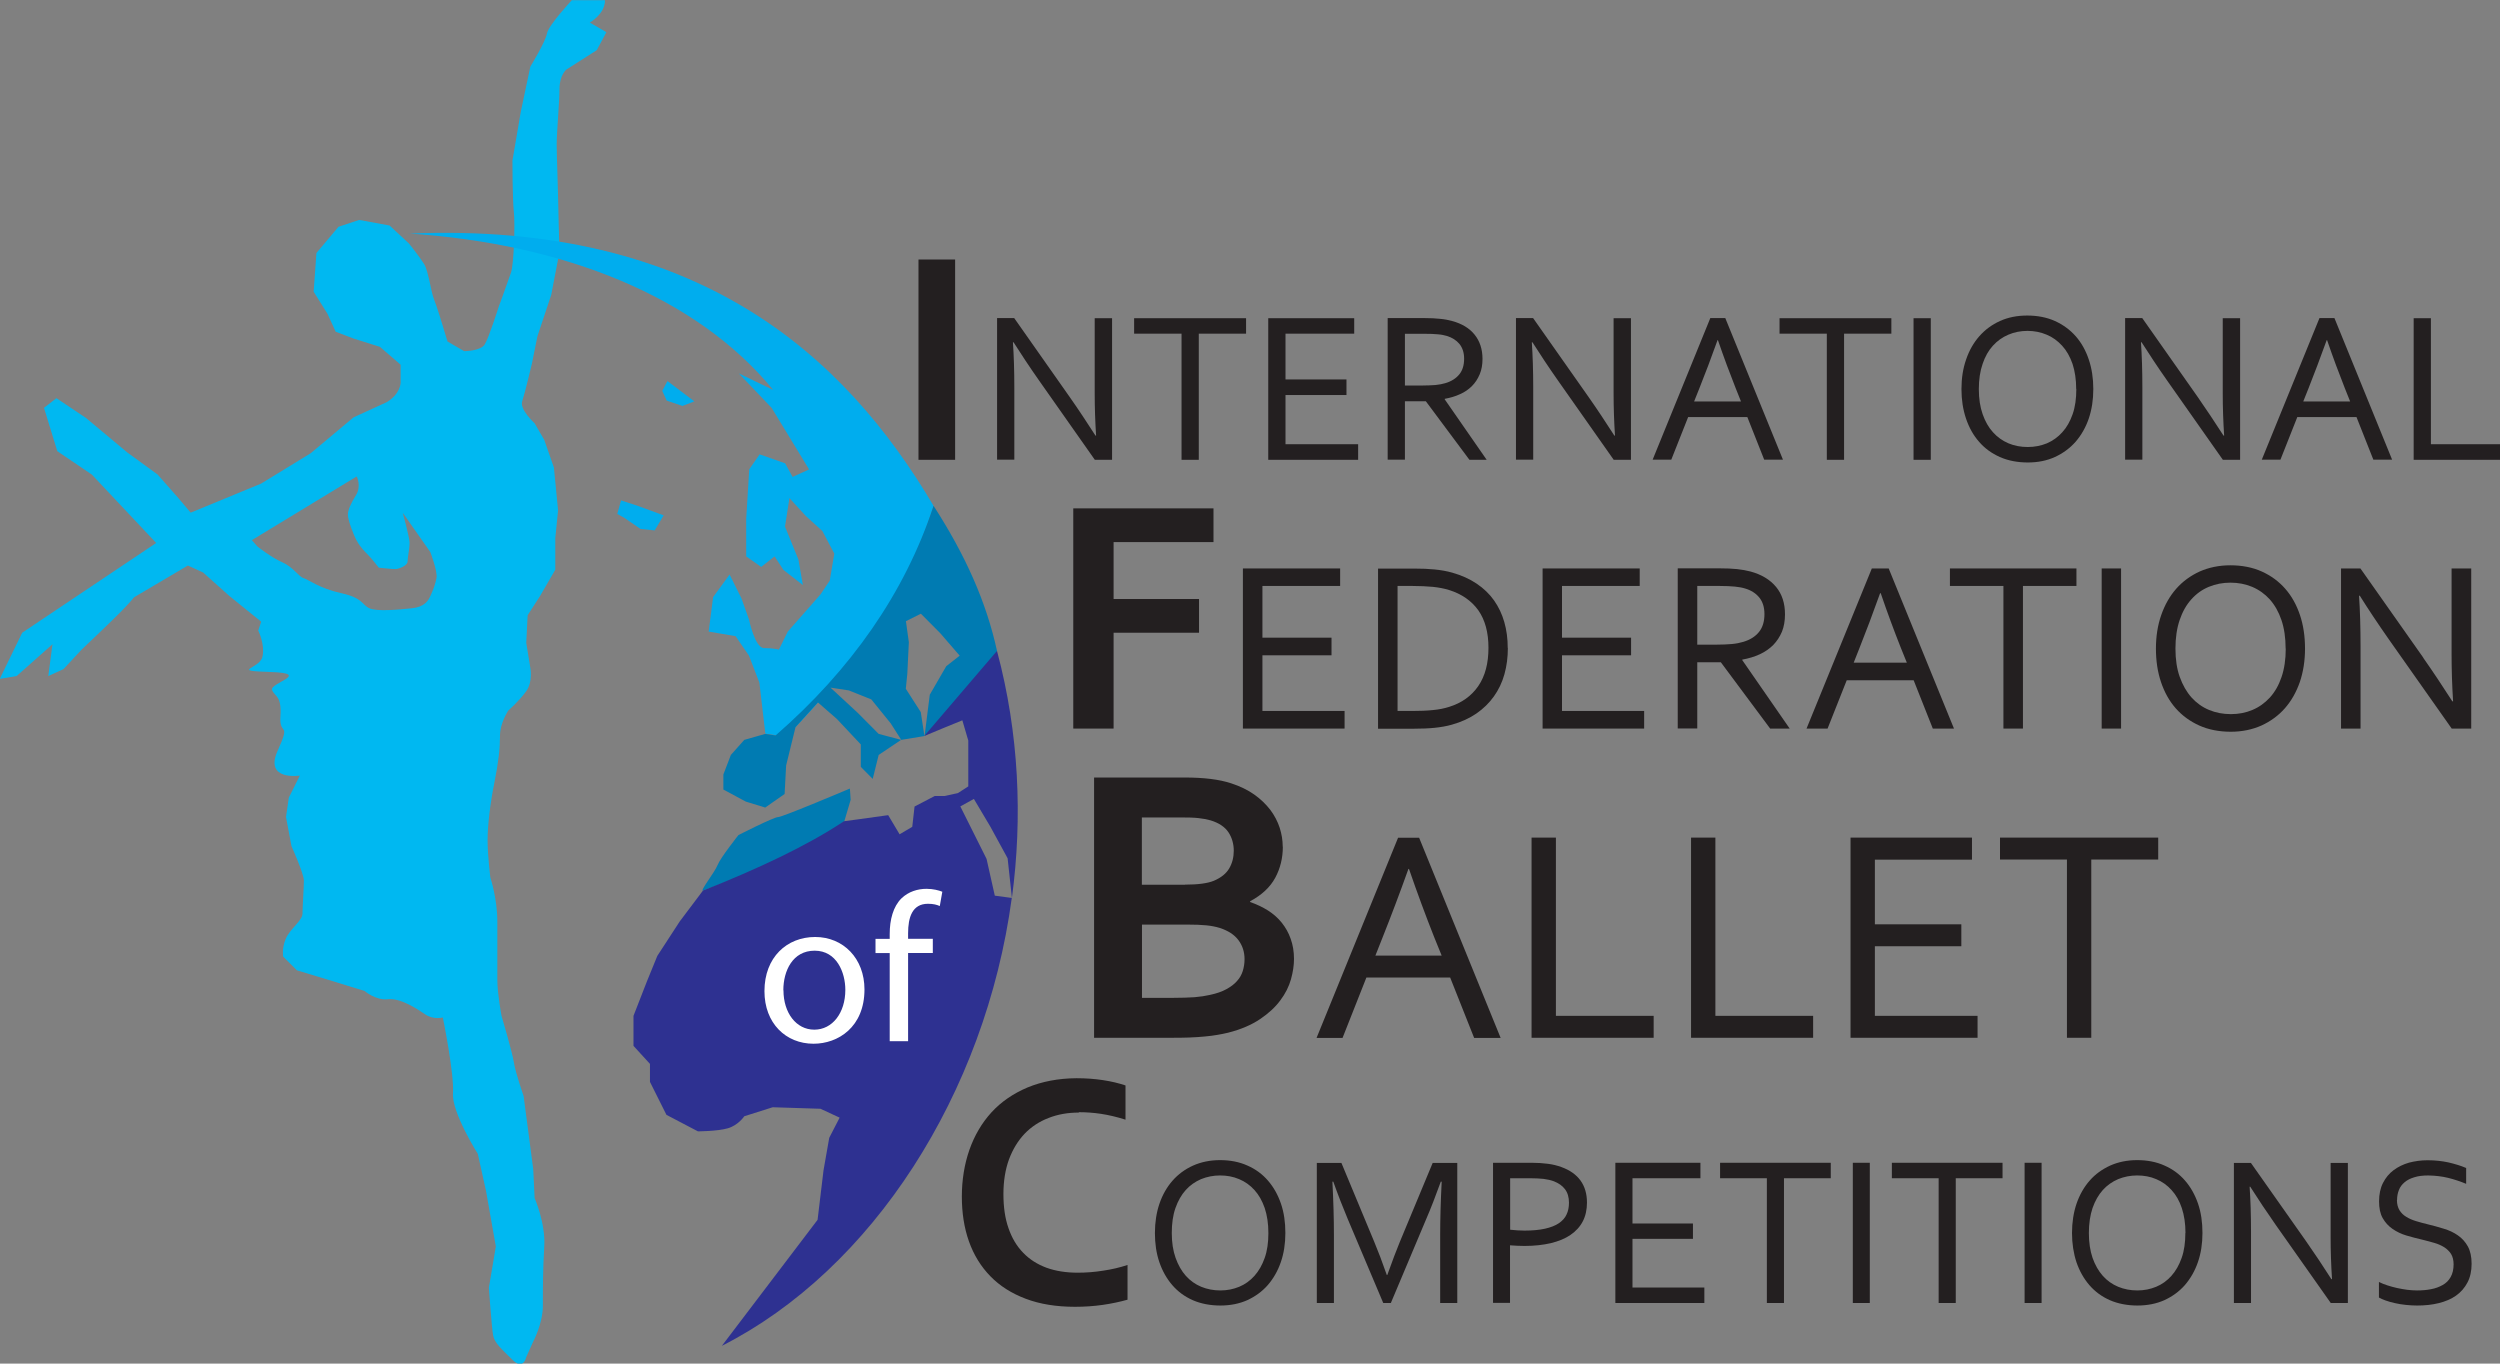 <?xml version="1.0" encoding="UTF-8"?> <svg xmlns="http://www.w3.org/2000/svg" id="_Слой_1" data-name="Слой 1" viewBox="0 0 197.2 107.56"><rect x="0" y="0" width="197.2" height="107.56" fill="#808080" stroke="none"/> <defs> <style> .cls-1 { fill: #fff; } .cls-2 { fill: #231f20; } .cls-3 { fill: #2e3191; } .cls-3, .cls-4, .cls-5, .cls-6 { fill-rule: evenodd; } .cls-4 { fill: #00adee; } .cls-5 { fill: #00b8f1; } .cls-6 { fill: #007bb2; } </style> </defs> <g id="_Слой_1-2" data-name="Слой_1"> <g id="_2169762613904" data-name=" 2169762613904"> <path class="cls-5" d="M0,53.51l1.75-3.6,10.57-7.08-5.07-5.39-2.73-1.85-1.05-3.42,.98-.76,2.32,1.55,3.27,2.73,2.39,1.74,1.64,1.86,.97,1.15,5.55-2.29,3.92-2.4,3.38-2.83,2.62-1.2c1.09-.66,1.09-1.53,1.09-1.53v-1.42l-1.63-1.41-2.07-.65-1.42-.54-.65-1.42-1.09-1.74,.22-3.05,1.74-2.07,1.63-.54,2.4,.44,1.53,1.42s.87,1.09,1.2,1.63c.33,.54,.54,2.18,.76,2.73,.22,.54,.65,1.96,.65,1.96l.43,1.41,1.31,.76s1.31,0,1.63-.54c.33-.54,1.09-2.94,1.09-2.94,0,0,.76-2.07,.98-2.73,.22-.65,.33-3.81,.22-4.79-.11-.98-.11-4.03-.11-4.03l.65-3.81,.76-3.6s1.2-1.96,1.31-2.61c.11-.65,1.96-2.63,1.96-2.63h2.62c0,1.1-1.2,1.76-1.2,1.76l1.31,.76,1.31-.65-1.31,.65-.76,1.42-2.4,1.53s-.54,.44-.54,1.53-.22,3.38-.22,4.36,.11,3.6,.11,4.14,.11,4.36,.11,4.36l-.65,3.38-1.09,3.27-.44,2.18s-.54,2.29-.76,2.94c-.22,.65,.98,1.74,.98,1.74l.76,1.31,.76,2.18,.33,3.38-.22,2.18v2.5l-1.2,2.07-.98,1.52-.11,2.18,.32,1.96s.22,1.09-.32,1.85c-.54,.76-1.42,1.53-1.42,1.53,0,0-.65,.98-.65,1.96s-.11,2.07-.44,3.7c-.33,1.64-.54,3.38-.54,4.58s.22,2.94,.22,2.94c0,0,.55,1.63,.55,3.49v4.58c0,1.09,.33,2.83,.33,2.83,0,0,.87,2.94,.98,3.7,.11,.76,.76,2.62,.76,2.62l.76,5.77,.11,2.29s.87,1.96,.76,3.81c-.11,1.85-.11,3.27-.11,4.68s-.77,2.84-.77,2.84l-.54,1.2s-.22,1.09-1.09,.22c-.87-.87-1.42-1.31-1.53-1.96-.11-.65-.33-3.71-.33-3.71l.55-3.27-.77-4.36-.65-2.94s-2.07-3.27-1.96-4.79-.8-5.97-.8-5.97c0,0-.73,.2-1.38-.24-.65-.44-1.96-1.31-2.94-1.2-.98,.11-1.85-.65-1.85-.65l-2.83-.87-2.51-.76-1.09-1.09s-.11-.66,.22-1.42c.33-.76,1.31-1.42,1.31-1.96s.11-2.07,.11-2.61-.98-2.72-.98-2.72l-.43-2.29,.22-1.53,.87-1.74s-2.83,.44-1.75-1.96c1.09-2.4,.11-1.09,.22-2.72,.11-1.64-.44-1.53-.66-2.07-.22-.54,3.16-1.31-.11-1.42-3.27-.11-.87-.22-.65-1.2,.22-.98-.33-2.07-.33-2.07l.23-.7-2.51-2.03-2.07-1.85-1.2-.55-4.25,2.51s-.33,.43-1.2,1.3c-.87,.87-2.94,2.83-2.94,2.83l-1.42,1.53-1.2,.55,.33-2.51-2.83,2.51-1.31,.22H0Zm19.86-10.9l8.28-5.03s.38,.76-.05,1.46c-.43,.7-.65,1.19-.65,1.57s.43,1.57,.71,2.06c.27,.49,.65,.87,.92,1.14,.27,.27,.81,.97,.81,.97,0,0,1.03,.11,1.3,.11s.97-.27,.97-.6,.16-1.03,.16-1.46-.54-2.38-.54-2.38l2.17,3.09s.59,1.52,.49,2.06c-.11,.54-.22,.81-.43,1.3-.21,.49-.49,.97-1.51,1.08-1.03,.11-2.76,.27-3.35,0-.6-.27-.49-.81-2.22-1.19-1.73-.38-2.6-1.08-2.98-1.19-.38-.11-.81-.87-1.68-1.25-.87-.38-1.95-1.24-1.95-1.24l-.43-.49Z"></path> <path class="cls-4" d="M32.2,18.43c22.95-.99,34.47,9.68,41.44,21.47-2.05,6.64-6.23,12.72-11.62,18.21l-1.65-.24-.47-4.02-.82-2.13-1.06-1.54-2.12-.36,.35-2.72,1.3-1.78,.94,1.89,.59,1.66s.47,2.25,1.18,2.25,1.18,.12,1.18,.12l.7-1.42,1.77-2.01,.83-.95,.71-1.06,.36-2.13-.94-1.78-1.3-1.18-1.3-1.42-.35,2.25,1.06,2.6,.35,2.01-1.53-1.19-.7-1.07-1.06,.83-1.18-.83v-2.96l.24-3.91,.82-1.18,2.01,.71,.59,1.07,1.3-.59-2.95-4.85-2.59-2.72,2.71,1.3c-6.02-7.34-16.47-11.54-28.76-12.34h0Z"></path> <path class="cls-6" d="M73.64,39.9c2.52,3.9,4.17,7.6,5.01,11.47l-1.3,2.01-2.24,2.36-2.18,2.31,.41-3.25,1.3-2.25,1.06-.83-1.53-1.77-1.53-1.54-1.18,.59,.23,1.66-.12,2.48-.12,1.19,1.18,1.84,.29,1.89-1.83,.3-.83-1.3-1.53-1.89-1.77-.71-1.45-.22,2.15,1.99,1.65,1.66,1.77,.47-1.77,1.19-.47,1.89-.94-.95v-1.77l-1.89-2.01-1.49-1.3-1.77,1.95-.74,3.02-.12,2.25-1.53,1.07-1.53-.47-1.77-.95v-1.19l.59-1.54,1.06-1.19,1.65-.47,.82,.12c5.94-5.17,10.21-11.27,12.45-18.09h0Zm-6.6,22.3s-5.31,2.25-5.66,2.25-3.13,1.42-3.13,1.42c0,0-1.41,1.77-1.65,2.37-.23,.59-1.49,2.15-1.12,2.01,4.14-1.53,8.54-3.39,11.12-5.47l.5-1.69-.06-.89h0Z"></path> <path class="cls-3" d="M78.65,51.37c1.73,6.47,2.02,13.11,1.17,19.46l-.34-3.13-1.36-2.49-1.3-2.19-1.07,.59,2.07,4.14,.65,2.9,1.34,.18c-2.09,15.47-11.02,29.32-22.87,35.33l7.55-9.94,.47-3.91,.45-2.56,.82-1.59-1.51-.7-3.77-.12-2.24,.71s-.47,.71-1.3,.95c-.83,.24-2.36,.24-2.36,.24l-2.48-1.3-1.3-2.6v-1.42l-1.3-1.42v-2.37l1.06-2.72,.82-2.01,1.77-2.72,1.83-2.43c4.27-1.69,8.23-3.54,11.12-5.47l1.12-.15,2.37-.33,.9,1.51,1-.59,.18-1.6,1.59-.83h.77l1.06-.23,.82-.53v-3.61l-.47-1.6-1.3,.53-1.71,.71,5.72-6.69h0Z"></path> <polygon class="cls-4" points="52.65 30.06 54.77 31.66 53.83 32.02 52.59 31.6 52.24 30.83 52.65 30.06"></polygon> <polygon class="cls-4" points="50.41 39.94 52.35 40.65 51.64 41.84 50.52 41.72 49.22 40.83 48.69 40.54 48.99 39.47 50.41 39.94"></polygon> <polygon class="cls-2" points="72.45 36.27 75.34 36.27 75.34 20.47 72.45 20.47 72.45 36.27"></polygon> <path class="cls-2" d="M84.38,31.32c.69,.98,1.36,2,2.03,3.04h.05c-.07-1.09-.11-2.19-.11-3.32v-5.94h1.37v11.17h-1.36l-4.38-6.23c-.76-1.08-1.43-2.1-2.03-3.04h-.05c.07,1.02,.11,2.21,.11,3.56v5.7h-1.36v-11.17h1.35l4.38,6.23Z"></path> <polygon class="cls-2" points="94.56 36.27 93.2 36.27 93.2 26.32 89.46 26.32 89.46 25.1 98.29 25.1 98.29 26.32 94.56 26.32 94.56 36.27"></polygon> <polygon class="cls-2" points="101.4 35.04 107.13 35.04 107.13 36.27 100.04 36.27 100.04 25.1 106.82 25.1 106.82 26.32 101.4 26.32 101.4 29.93 106.21 29.93 106.21 31.16 101.4 31.16 101.4 35.04"></polygon> <path class="cls-2" d="M110.82,26.32v4.09h1.34c.42,0,.78-.02,1.07-.04,.3-.03,.56-.08,.79-.15,.47-.14,.84-.38,1.09-.69,.26-.32,.38-.73,.38-1.24,0-.48-.13-.86-.37-1.16-.24-.29-.57-.5-.99-.63-.2-.06-.44-.11-.72-.13-.28-.03-.63-.04-1.06-.04h-1.55Zm0,5.32v4.62h-1.36v-11.17h2.89c.49,0,.9,.02,1.25,.06,.34,.03,.65,.09,.94,.17,.78,.21,1.37,.57,1.78,1.08,.41,.51,.62,1.15,.62,1.91,0,.45-.07,.86-.22,1.21-.15,.36-.35,.67-.61,.93-.26,.26-.57,.48-.94,.64-.36,.17-.77,.29-1.21,.37v.04l3.31,4.77h-1.36l-3.44-4.62h-1.65Z"></path> <path class="cls-2" d="M125.31,31.32c.69,.98,1.36,2,2.03,3.04h.05c-.07-1.09-.11-2.19-.11-3.32v-5.94h1.37v11.17h-1.36l-4.38-6.23c-.76-1.08-1.43-2.1-2.03-3.04h-.05c.07,1.02,.11,2.21,.11,3.56v5.7h-1.36v-11.17h1.35l4.38,6.23Z"></path> <path class="cls-2" d="M135.48,26.83c-.5,1.39-.97,2.65-1.43,3.79l-.42,1.05h3.7l-.42-1.05c-.46-1.16-.93-2.42-1.4-3.79h-.03Zm-5.12,9.43l4.55-11.17h1.18l4.55,11.17h-1.48l-1.33-3.36h-4.67l-1.33,3.36h-1.46Z"></path> <polygon class="cls-2" points="145.46 36.27 144.1 36.27 144.1 26.32 140.37 26.32 140.37 25.1 149.19 25.1 149.19 26.32 145.46 26.32 145.46 36.27"></polygon> <polygon class="cls-2" points="150.94 36.27 152.3 36.27 152.3 25.1 150.94 25.1 150.94 36.27"></polygon> <path class="cls-2" d="M163.77,30.69c0-.75-.1-1.41-.29-1.99-.2-.57-.47-1.05-.82-1.43-.35-.38-.75-.68-1.22-.87-.47-.2-.98-.3-1.51-.3s-1.05,.1-1.51,.3c-.47,.2-.88,.49-1.22,.87-.35,.38-.62,.86-.81,1.43-.2,.57-.3,1.24-.3,1.99s.1,1.41,.3,1.98c.2,.57,.47,1.05,.82,1.43,.34,.38,.75,.67,1.22,.87,.47,.2,.98,.29,1.52,.29s1.04-.1,1.51-.29c.46-.2,.87-.49,1.21-.87,.35-.38,.62-.86,.82-1.43,.2-.57,.29-1.23,.29-1.98h0Zm1.35,0c0,.85-.12,1.62-.36,2.33-.24,.7-.59,1.31-1.04,1.83-.45,.51-1,.91-1.63,1.2-.64,.29-1.35,.43-2.14,.43s-1.55-.14-2.2-.43c-.65-.29-1.19-.68-1.64-1.2-.45-.51-.79-1.12-1.03-1.83-.24-.71-.36-1.48-.36-2.33s.12-1.63,.37-2.34c.24-.71,.59-1.32,1.04-1.83,.45-.51,.99-.91,1.63-1.2,.64-.29,1.36-.43,2.15-.43s1.54,.14,2.18,.43c.64,.29,1.19,.69,1.64,1.2,.45,.51,.79,1.12,1.03,1.83,.24,.71,.36,1.49,.36,2.34h0Z"></path> <path class="cls-2" d="M173.36,31.32c.68,.98,1.36,2,2.03,3.04h.05c-.07-1.09-.11-2.19-.11-3.32v-5.94h1.37v11.17h-1.36l-4.38-6.23c-.76-1.08-1.43-2.1-2.03-3.04h-.05c.07,1.02,.11,2.21,.11,3.56v5.7h-1.36v-11.17h1.35l4.38,6.23Z"></path> <path class="cls-2" d="M183.53,26.83c-.5,1.39-.98,2.65-1.43,3.79l-.42,1.05h3.7l-.42-1.05c-.46-1.16-.93-2.42-1.4-3.79h-.03Zm-5.12,9.43l4.55-11.17h1.18l4.55,11.17h-1.48l-1.33-3.36h-4.67l-1.33,3.36h-1.46Z"></path> <polygon class="cls-2" points="191.75 25.1 191.75 35.04 197.2 35.04 197.2 36.27 190.39 36.27 190.39 25.1 191.75 25.1"></polygon> <polygon class="cls-2" points="87.84 57.47 84.66 57.47 84.66 40.1 95.72 40.1 95.72 42.76 87.84 42.76 87.84 47.25 94.58 47.25 94.58 49.91 87.84 49.91 87.84 57.47"></polygon> <polygon class="cls-2" points="99.58 56.08 106.06 56.08 106.06 57.47 98.04 57.47 98.04 44.84 105.71 44.84 105.71 46.22 99.58 46.22 99.58 50.3 105.03 50.3 105.03 51.69 99.58 51.69 99.58 56.08"></polygon> <path class="cls-2" d="M117.41,51.1c0-1.22-.27-2.2-.8-2.96-.54-.75-1.31-1.29-2.31-1.6-.38-.12-.81-.2-1.28-.25-.47-.04-1-.07-1.6-.07h-1.18v9.86h1.18c.59,0,1.12-.02,1.6-.07,.47-.04,.9-.13,1.28-.25,1-.31,1.77-.86,2.31-1.65,.54-.79,.8-1.79,.8-3.02h0Zm1.53,0c0,.74-.09,1.43-.27,2.08-.18,.65-.46,1.23-.83,1.75-.37,.52-.83,.97-1.38,1.35-.55,.38-1.19,.67-1.93,.88-.42,.12-.88,.2-1.37,.25-.49,.05-1.03,.07-1.6,.07h-2.86v-12.63h2.89c.57,0,1.1,.02,1.59,.07,.49,.05,.95,.13,1.37,.25,.74,.21,1.38,.5,1.93,.87,.55,.37,1.01,.81,1.37,1.32,.36,.51,.63,1.08,.81,1.71,.18,.63,.27,1.31,.27,2.04h0Z"></path> <polygon class="cls-2" points="123.21 56.08 129.69 56.08 129.69 57.47 121.68 57.47 121.68 44.84 129.34 44.84 129.34 46.22 123.21 46.22 123.21 50.3 128.66 50.3 128.66 51.69 123.21 51.69 123.21 56.08"></polygon> <path class="cls-2" d="M133.88,46.22v4.63h1.52c.47,0,.87-.02,1.21-.05,.34-.03,.63-.09,.9-.17,.54-.16,.95-.42,1.24-.78,.29-.36,.43-.83,.43-1.41,0-.54-.14-.98-.41-1.31-.27-.33-.64-.57-1.12-.71-.22-.07-.5-.12-.81-.15-.32-.03-.71-.05-1.2-.05h-1.75Zm0,6.01v5.23h-1.54v-12.63h3.27c.55,0,1.02,.02,1.41,.06,.39,.04,.74,.11,1.06,.19,.88,.24,1.55,.65,2.02,1.22,.47,.57,.7,1.29,.7,2.16,0,.51-.08,.97-.24,1.37-.17,.4-.4,.75-.69,1.05-.29,.29-.65,.54-1.06,.73-.42,.19-.87,.33-1.38,.42v.04l3.74,5.4h-1.54l-3.89-5.23h-1.86Z"></path> <path class="cls-2" d="M148.3,46.8c-.56,1.57-1.1,3-1.61,4.28l-.47,1.19h4.19l-.48-1.19c-.52-1.31-1.05-2.74-1.58-4.29h-.04Zm-5.8,10.67l5.15-12.63h1.33l5.15,12.63h-1.67l-1.51-3.81h-5.28l-1.51,3.81h-1.65Z"></path> <polygon class="cls-2" points="159.57 57.47 158.03 57.47 158.03 46.22 153.81 46.22 153.81 44.84 163.79 44.84 163.79 46.22 159.57 46.22 159.57 57.47"></polygon> <polygon class="cls-2" points="165.78 57.47 167.31 57.47 167.31 44.84 165.78 44.84 165.78 57.47"></polygon> <path class="cls-2" d="M180.29,51.16c0-.85-.11-1.6-.33-2.25-.22-.65-.53-1.19-.92-1.63-.39-.43-.85-.76-1.39-.99-.53-.22-1.1-.33-1.71-.33s-1.18,.11-1.71,.33c-.53,.22-.99,.55-1.38,.99-.39,.43-.7,.98-.92,1.63-.22,.65-.33,1.4-.33,2.25s.11,1.6,.34,2.24c.23,.64,.54,1.18,.93,1.62,.39,.43,.85,.76,1.38,.98,.53,.22,1.1,.33,1.72,.33s1.18-.11,1.7-.33c.53-.22,.98-.55,1.38-.98,.39-.43,.7-.97,.92-1.62,.22-.65,.33-1.39,.33-2.24h0Zm1.53,0c0,.96-.14,1.84-.41,2.64-.28,.8-.67,1.49-1.18,2.07-.51,.58-1.13,1.03-1.85,1.36-.72,.32-1.53,.49-2.42,.49s-1.75-.16-2.48-.49c-.73-.33-1.35-.78-1.86-1.36-.51-.58-.89-1.27-1.16-2.07-.27-.8-.4-1.68-.4-2.64s.14-1.85,.42-2.65c.28-.8,.67-1.49,1.18-2.07,.51-.58,1.13-1.03,1.85-1.36,.72-.32,1.54-.49,2.43-.49s1.74,.16,2.47,.49c.73,.33,1.34,.78,1.85,1.36,.51,.58,.89,1.27,1.16,2.07,.27,.8,.4,1.69,.4,2.65Z"></path> <path class="cls-2" d="M191.14,51.88c.78,1.11,1.54,2.26,2.3,3.44h.06c-.08-1.23-.12-2.48-.12-3.76v-6.72h1.55v12.63h-1.54l-4.96-7.04c-.86-1.23-1.62-2.37-2.29-3.44h-.06c.08,1.15,.12,2.5,.12,4.03v6.45h-1.54v-12.63h1.53l4.96,7.04Z"></path> <path class="cls-2" d="M90.08,72.93v5.78h2.45c.66,0,1.22-.02,1.69-.05,.47-.04,.87-.1,1.21-.18,.52-.11,.96-.26,1.3-.45,.35-.19,.63-.4,.84-.64,.22-.24,.37-.51,.46-.8,.09-.29,.14-.6,.14-.93,0-.57-.16-1.07-.48-1.5-.32-.43-.81-.75-1.49-.97-.3-.09-.64-.16-1.04-.2-.4-.04-.91-.06-1.53-.06h-3.56Zm3.39-3.15c1.02,0,1.79-.1,2.29-.31,.56-.24,.96-.56,1.2-.97,.24-.41,.36-.88,.36-1.4s-.14-1.03-.42-1.45c-.28-.42-.75-.74-1.41-.94-.28-.08-.6-.14-.97-.18-.37-.04-.82-.05-1.37-.05h-3.08v5.31h3.39Zm7.72-2.99c0,.89-.2,1.71-.6,2.45-.4,.74-1.06,1.36-1.98,1.85v.06c.51,.18,.98,.4,1.41,.67,.42,.27,.79,.59,1.09,.97,.3,.38,.54,.8,.7,1.27,.17,.47,.26,1,.26,1.58,0,.5-.08,1.04-.24,1.61-.16,.57-.44,1.13-.84,1.66-.4,.54-.93,1.03-1.6,1.48-.67,.45-1.5,.81-2.52,1.07-.26,.06-.53,.12-.84,.17-.3,.05-.64,.1-1.01,.13-.37,.04-.78,.06-1.23,.08-.45,.02-.96,.02-1.52,.02h-5.97v-20.53h7.14c1.52,0,2.75,.15,3.68,.46,.7,.23,1.3,.52,1.81,.88,.51,.36,.93,.77,1.27,1.21,.33,.44,.58,.92,.74,1.41,.16,.5,.24,.99,.24,1.49h0Z"></path> <path class="cls-2" d="M111.1,68.53c-.7,1.96-1.38,3.75-2.02,5.36l-.59,1.49h5.23l-.6-1.48c-.65-1.64-1.31-3.42-1.98-5.36h-.05Zm-7.25,13.34l6.43-15.79h1.66l6.43,15.79h-2.09l-1.89-4.76h-6.61l-1.88,4.76h-2.07Z"></path> <polygon class="cls-2" points="122.73 66.07 122.73 80.13 130.44 80.13 130.44 81.86 120.81 81.86 120.81 66.07 122.73 66.07"></polygon> <polygon class="cls-2" points="135.31 66.07 135.31 80.13 143.02 80.13 143.02 81.86 133.39 81.86 133.39 66.07 135.31 66.07"></polygon> <polygon class="cls-2" points="147.89 80.13 155.99 80.13 155.99 81.86 145.97 81.86 145.97 66.07 155.55 66.07 155.55 67.81 147.89 67.81 147.89 72.91 154.71 72.91 154.71 74.64 147.89 74.64 147.89 80.13"></polygon> <polygon class="cls-2" points="164.96 81.86 163.04 81.86 163.04 67.8 157.76 67.8 157.76 66.07 170.24 66.07 170.24 67.8 164.96 67.8 164.96 81.86"></polygon> <path class="cls-2" d="M85.09,87.76c-.86,0-1.66,.14-2.39,.43-.73,.28-1.36,.7-1.88,1.24-.52,.55-.93,1.22-1.23,2.02-.29,.8-.44,1.71-.44,2.74s.13,1.92,.4,2.69c.27,.78,.65,1.42,1.16,1.94,.5,.52,1.11,.91,1.84,1.18,.72,.26,1.54,.39,2.46,.39,.66,0,1.33-.05,2.01-.16,.68-.1,1.32-.25,1.92-.45v2.74c-.61,.17-1.26,.31-1.96,.41-.7,.1-1.43,.15-2.18,.15-1.47,0-2.77-.21-3.88-.63-1.12-.42-2.05-1.01-2.8-1.78-.75-.77-1.31-1.68-1.69-2.75-.38-1.07-.56-2.25-.56-3.54s.2-2.55,.6-3.69c.4-1.13,.98-2.12,1.74-2.95,.76-.83,1.71-1.48,2.84-1.96,1.14-.47,2.43-.72,3.86-.73,.74,0,1.43,.05,2.09,.15,.66,.1,1.25,.24,1.78,.42v2.7c-.69-.22-1.34-.37-1.93-.46-.6-.09-1.18-.13-1.75-.13h0Z"></path> <path class="cls-2" d="M100.05,97.26c0-.74-.1-1.4-.29-1.97-.2-.57-.46-1.04-.81-1.42-.34-.38-.75-.67-1.21-.86-.47-.2-.97-.29-1.5-.29s-1.03,.1-1.5,.29c-.46,.2-.87,.48-1.21,.86-.34,.38-.61,.85-.81,1.42-.2,.57-.29,1.22-.29,1.97s.1,1.4,.3,1.96c.2,.56,.47,1.04,.81,1.42,.34,.38,.75,.67,1.21,.86,.46,.19,.97,.29,1.51,.29s1.03-.1,1.49-.29c.46-.19,.86-.48,1.2-.86,.34-.38,.61-.85,.81-1.42,.2-.56,.29-1.22,.29-1.96h0Zm1.34,0c0,.84-.12,1.61-.36,2.3-.24,.7-.59,1.3-1.03,1.81-.45,.51-.99,.9-1.62,1.19-.63,.28-1.34,.42-2.12,.42s-1.53-.14-2.17-.42c-.64-.28-1.18-.68-1.62-1.19-.44-.51-.78-1.11-1.02-1.81-.24-.7-.35-1.47-.35-2.3s.12-1.62,.36-2.32c.24-.7,.59-1.31,1.03-1.81,.45-.51,.98-.9,1.62-1.19,.63-.28,1.34-.43,2.13-.43s1.52,.14,2.16,.43c.64,.28,1.18,.68,1.62,1.19,.44,.51,.78,1.11,1.02,1.81,.24,.7,.35,1.47,.35,2.32Z"></path> <path class="cls-2" d="M109.73,102.78h-.62l-2.79-6.6c-.38-.91-.77-1.9-1.15-2.97h-.07c.08,1.54,.12,2.94,.12,4.22v5.35h-1.35v-11.05h1.94l2.6,6.25c.3,.72,.63,1.58,.98,2.59h.04c.4-1.12,.73-1.98,.98-2.59l2.6-6.25h1.94v11.05h-1.35v-5.35c0-1.25,.04-2.66,.12-4.22h-.07c-.41,1.13-.79,2.12-1.16,2.97l-2.78,6.6Z"></path> <path class="cls-2" d="M119.12,97c.18,.02,.37,.04,.57,.05,.2,.01,.38,.02,.56,.02,.63,0,1.17-.05,1.62-.15,.44-.1,.81-.24,1.09-.43,.28-.19,.49-.42,.61-.69,.13-.27,.19-.58,.19-.93,0-.43-.1-.78-.31-1.06-.21-.28-.5-.48-.88-.63-.24-.09-.51-.15-.82-.19-.31-.03-.66-.05-1.07-.05h-1.56v4.07h0Zm0,5.77h-1.35v-11.05h3.06c.46,0,.88,.03,1.27,.08,.39,.05,.74,.14,1.07,.26,.66,.24,1.16,.59,1.5,1.06,.34,.47,.51,1.05,.51,1.74,0,.56-.11,1.06-.33,1.48-.22,.43-.55,.78-.97,1.07-.42,.29-.94,.5-1.55,.65-.61,.14-1.3,.22-2.07,.22-.37,0-.75-.02-1.15-.05v4.54h0Z"></path> <polygon class="cls-2" points="128.77 101.56 134.44 101.56 134.44 102.78 127.42 102.78 127.42 91.72 134.13 91.72 134.13 92.94 128.77 92.94 128.77 96.51 133.54 96.51 133.54 97.72 128.77 97.72 128.77 101.56"></polygon> <polygon class="cls-2" points="140.72 102.78 139.37 102.78 139.37 92.94 135.68 92.94 135.68 91.72 144.41 91.72 144.41 92.94 140.72 92.94 140.72 102.78"></polygon> <polygon class="cls-2" points="146.15 102.78 147.49 102.78 147.49 91.72 146.15 91.72 146.15 102.78"></polygon> <polygon class="cls-2" points="154.27 102.78 152.92 102.78 152.92 92.94 149.23 92.94 149.23 91.72 157.96 91.72 157.96 92.94 154.27 92.94 154.27 102.78"></polygon> <polygon class="cls-2" points="159.7 102.78 161.04 102.78 161.04 91.72 159.7 91.72 159.7 102.78"></polygon> <path class="cls-2" d="M172.39,97.26c0-.74-.1-1.4-.29-1.97-.19-.57-.46-1.04-.81-1.42-.34-.38-.75-.67-1.21-.86-.46-.2-.97-.29-1.5-.29s-1.03,.1-1.5,.29c-.46,.2-.87,.48-1.21,.86-.34,.38-.61,.85-.81,1.42-.19,.57-.29,1.22-.29,1.97s.1,1.4,.29,1.96c.2,.56,.47,1.04,.81,1.42,.34,.38,.75,.67,1.21,.86,.46,.19,.97,.29,1.51,.29s1.03-.1,1.49-.29c.46-.19,.86-.48,1.2-.86,.34-.38,.61-.85,.81-1.42,.2-.56,.29-1.22,.29-1.96h0Zm1.34,0c0,.84-.12,1.61-.36,2.3-.24,.7-.59,1.3-1.03,1.81-.45,.51-.99,.9-1.62,1.19-.63,.28-1.34,.42-2.12,.42s-1.53-.14-2.17-.42c-.64-.28-1.18-.68-1.62-1.19-.44-.51-.78-1.11-1.02-1.81-.23-.7-.35-1.47-.35-2.3s.12-1.62,.36-2.32c.24-.7,.59-1.31,1.03-1.81,.44-.51,.99-.9,1.62-1.19,.63-.28,1.34-.43,2.13-.43s1.52,.14,2.16,.43c.64,.28,1.18,.68,1.62,1.19,.44,.51,.78,1.11,1.02,1.81,.24,.7,.35,1.47,.35,2.32h0Z"></path> <path class="cls-2" d="M181.89,97.89c.68,.97,1.35,1.98,2.01,3.01h.05c-.07-1.07-.11-2.17-.11-3.29v-5.88h1.36v11.05h-1.35l-4.34-6.16c-.75-1.07-1.42-2.08-2.01-3.01h-.05c.07,1.01,.11,2.18,.11,3.53v5.64h-1.35v-11.05h1.34l4.34,6.16h0Z"></path> <path class="cls-2" d="M189.07,94.65c0,.33,.07,.59,.2,.81,.13,.21,.31,.39,.53,.52,.22,.14,.48,.25,.77,.34,.29,.09,.6,.17,.92,.25,.43,.1,.85,.22,1.27,.35,.42,.12,.79,.3,1.11,.52,.32,.22,.59,.51,.79,.87,.2,.36,.3,.82,.3,1.38s-.11,1.07-.33,1.48c-.22,.42-.52,.76-.9,1.03-.38,.27-.84,.46-1.36,.59-.52,.13-1.09,.19-1.72,.19-.29,0-.58-.02-.88-.05-.3-.03-.59-.08-.86-.14-.27-.06-.52-.13-.74-.21-.22-.08-.39-.15-.52-.23v-1.23c.2,.1,.42,.19,.67,.27,.25,.08,.5,.15,.77,.21,.27,.06,.53,.1,.8,.14,.27,.03,.52,.05,.76,.05,.39,0,.76-.03,1.11-.1,.35-.06,.65-.18,.92-.33,.27-.15,.48-.36,.63-.63,.15-.27,.23-.6,.23-1,0-.33-.07-.6-.2-.82-.14-.21-.32-.39-.54-.53-.23-.14-.49-.26-.78-.34-.3-.09-.61-.17-.93-.25-.43-.1-.85-.21-1.26-.33-.41-.12-.78-.3-1.1-.52-.32-.22-.58-.5-.78-.85-.2-.35-.29-.79-.29-1.33s.1-1.04,.31-1.45c.21-.41,.48-.74,.84-1.01,.35-.26,.76-.46,1.21-.59,.46-.12,.95-.19,1.46-.19,.59,0,1.14,.06,1.65,.17,.51,.12,.98,.26,1.4,.44v1.25c-.46-.19-.93-.35-1.42-.47-.49-.12-1.01-.18-1.57-.19-.42,0-.78,.04-1.09,.14-.31,.09-.57,.22-.77,.39-.2,.17-.36,.37-.45,.61-.1,.24-.15,.51-.15,.8h0Z"></path> <path class="cls-1" d="M61.8,78.12c0,1.77,1,3.1,2.43,3.1s2.45-1.32,2.45-3.14c0-1.37-.68-3.09-2.42-3.09s-2.47,1.6-2.47,3.12h0Zm6.39-.08c0,2.99-2.09,4.29-4.02,4.29-2.17,0-3.87-1.6-3.87-4.15,0-2.68,1.78-4.27,4-4.27s3.89,1.69,3.89,4.14h0Z"></path> <path class="cls-1" d="M70.18,82.14v-6.96h-1.12v-1.12h1.12v-.38c0-1.13,.27-2.17,.93-2.82,.55-.53,1.28-.75,1.97-.75,.53,0,.97,.12,1.25,.23l-.2,1.13c-.22-.1-.5-.18-.93-.18-1.25,0-1.57,1.08-1.57,2.33v.43h1.95v1.12h-1.95v6.96h-1.45Z"></path> </g> </g> </svg> 